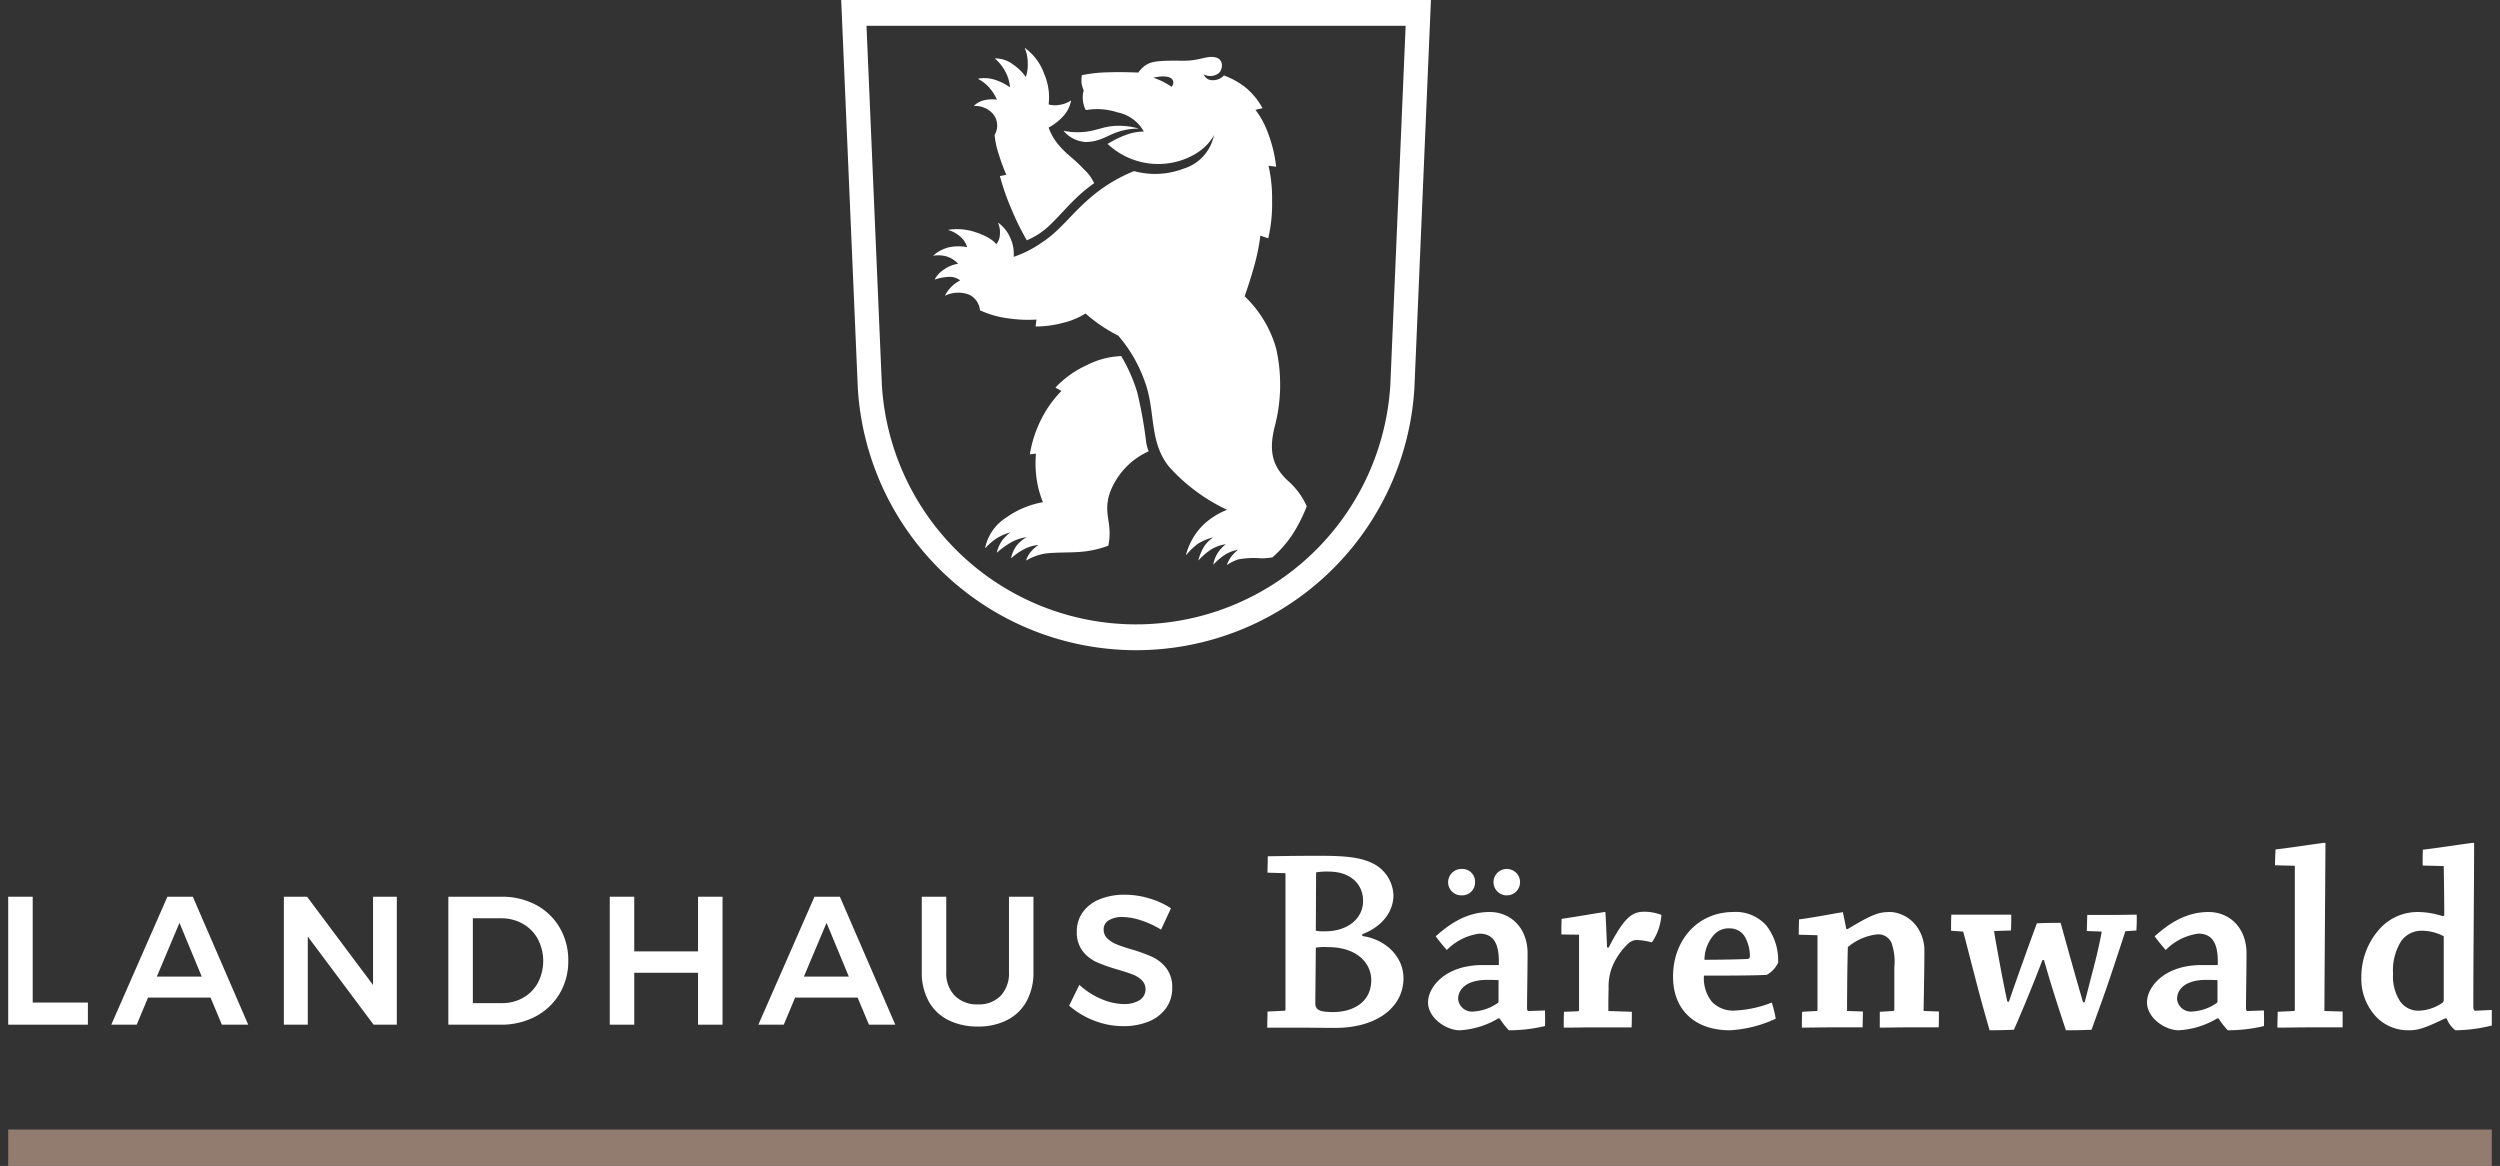<svg id="Ebene_1" data-name="Ebene 1" xmlns="http://www.w3.org/2000/svg" viewBox="0 0 320.244 149.35"><rect x="0" y="0" width="320.244" height="149.35" fill="#333333" stroke="none"/><defs><style>.cls-1{fill:#fff;}.cls-2{fill:none;stroke:#927c6f;stroke-miterlimit:10;stroke-width:5px;}</style></defs><title>Landhaus_Bärenwald_Logo</title><path class="cls-1" d="M145.528,79.982A32.632,32.632,0,0,1,112.962,49.256c0-.004-1.689-39.509-1.967-45.949h69.064c-.075,1.749-1.959,45.949-1.959,45.973a32.636,32.636,0,0,1-32.572,30.701M107.755,0l2.124,49.642a35.713,35.713,0,0,0,71.304.039L183.299,0Z"/><path class="cls-1" d="M150.062,11.115a9.124,9.124,0,0,0-2.318-1.161c1.1-.263,2.179-.241,2.487.302a.735.735,0,0,1-.169.859m14.895,50.452c-2.157-2.014-2.332-4.05-1.722-6.725a21.054,21.054,0,0,0,.237-10.192,14.805,14.805,0,0,0-4.038-6.7s.738-2.061,1.298-4.14a25.961,25.961,0,0,0,.718-3.622l1.01.339a19.201,19.201,0,0,0,.49-4.787,18.623,18.623,0,0,0-.455-4.505l.979.12a17.519,17.519,0,0,0-1.03-4.262,11.035,11.035,0,0,0-1.626-3.024l.91-.208a8.945,8.945,0,0,0-2.289-2.744,10.042,10.042,0,0,0-2.655-1.449,1.936,1.936,0,0,1-1.526.606,1.153,1.153,0,0,1-1.061-.745,1.783,1.783,0,0,0,1.81-.08c.647-.4.828-1.832-.281-2.095-1.167-.277-1.971.445-4.199.426-1.812-.014-3.565-.045-4.424.375a3.342,3.342,0,0,0-1.287,1.145s-1.855-.104-3.936-.035a18.096,18.096,0,0,0-3.297.367,4.454,4.454,0,0,0-.035,1.014,3.437,3.437,0,0,0,.273.924,3.269,3.269,0,0,0-.118,1.067,3.44,3.44,0,0,0,.386,1.467,8.224,8.224,0,0,1,3.999.277,4.989,4.989,0,0,1,3.436,2.471,6.529,6.529,0,0,0-2.236.408,13.218,13.218,0,0,0-2.409,1.175,9.484,9.484,0,0,0,9.175,2.185c3.548-1.077,4.456-3.354,4.456-3.354a5.622,5.622,0,0,1-3.86,4.326,10.242,10.242,0,0,1-6.384.326,19.966,19.966,0,0,0-5.252,3.12c-2.689,2.202-4.124,4.454-6.533,6.011a13.882,13.882,0,0,1-3.63,1.851,4.943,4.943,0,0,0-.514-2.595,4.58,4.58,0,0,0-1.451-1.763c-.041-.031-.053-.02-.033.018a3.016,3.016,0,0,1,.228,1.512,2.038,2.038,0,0,1-.469,1.22s-.418-.779-2.514-1.502a7.411,7.411,0,0,0-3.595-.357c-.051.01-.051.022-.002.037a4.15,4.15,0,0,1,1.534.863,2.797,2.797,0,0,1,.855,1.326,6.133,6.133,0,0,0-2.324.016,4.815,4.815,0,0,0-1.981,1.028c-.039.037-.035.051.016.045a3.984,3.984,0,0,1,1.702.114,3.464,3.464,0,0,1,1.434.928,3.967,3.967,0,0,0-1.74.688,3.532,3.532,0,0,0-1.245,1.271c-.025.043-.012.059.03.047a6.013,6.013,0,0,1,1.679-.322,2.145,2.145,0,0,1,1.538.449,4.425,4.425,0,0,0-1.924,1.887c-.033.055-.02.071.035.045a3.904,3.904,0,0,1,3.059-.098,2.451,2.451,0,0,1,1.363,1.989,12.059,12.059,0,0,0,3.618,1.032,17.191,17.191,0,0,0,3.615.155l-.106.892a13.993,13.993,0,0,0,3.599-.49,9.539,9.539,0,0,0,2.793-1.177,19.61,19.61,0,0,0,4.195,2.838,18.229,18.229,0,0,1,3.393,5.862c1.42,3.781.502,7.741,3.144,10.967a23.32,23.32,0,0,0,7.402,5.478A9.558,9.558,0,0,0,154.232,67.141a8.404,8.404,0,0,0-2.297,3.891c-.018.084.004.086.061.018a8.28,8.28,0,0,1,1.449-1.394,6.908,6.908,0,0,1,1.973-.822,4.247,4.247,0,0,0-1.171,1.171,6.157,6.157,0,0,0-.722,1.7c-.02.075.002.084.053.024a8.406,8.406,0,0,1,1.528-1.322,5.158,5.158,0,0,1,1.922-.698,4.572,4.572,0,0,0-1.012,1.083,3.887,3.887,0,0,0-.579,1.434c-.01.073.008.088.057.037a7.68,7.68,0,0,1,1.41-1.194,4.507,4.507,0,0,1,1.695-.645,5.316,5.316,0,0,0-.871.873,4.108,4.108,0,0,0-.545,1.006c-.022.059-.004.071.053.035a5.287,5.287,0,0,1,1.428-.69,11.081,11.081,0,0,1,2.859-.129,8.625,8.625,0,0,0,1.471-.118,14.825,14.825,0,0,0,2.556-2.918,19.802,19.802,0,0,0,1.841-3.632,9.485,9.485,0,0,0-2.434-3.287"/><path class="cls-1" d="M139.127,18.192c1.724-.029,2.718-.824,3.979-1.263a8.286,8.286,0,0,1,2.648-.453c.104.002.104-.012,0-.041a9.401,9.401,0,0,0-3.038-.304c-1.404.12-1.881.463-3.422.72a8.7,8.7,0,0,1-2.997-.09c-.039-.008-.047.004-.02.037a3.961,3.961,0,0,0,2.851,1.394"/><path class="cls-1" d="M127.224,14.619a2.342,2.342,0,0,1,.182,2.667,11.072,11.072,0,0,0,.559,2.55,22.014,22.014,0,0,0,.945,2.55l-.824.173a30.31,30.31,0,0,0,1.418,4.089,33.999,33.999,0,0,0,2.028,4.132,9.552,9.552,0,0,0,2.95-1.942c1.365-1.324,2.057-2.202,3.375-3.471A19.525,19.525,0,0,1,140.158,23.47a5.601,5.601,0,0,0-1.328-1.8c-1.222-1.328-2.132-1.818-3.165-3.04a7.049,7.049,0,0,1-1.34-2.287,6.998,6.998,0,0,0,1.832-1.416,4.014,4.014,0,0,0,1.039-2.006c.006-.041-.006-.047-.049-.022a3.571,3.571,0,0,1-1.496.543,2.888,2.888,0,0,1-1.326-.069,7.443,7.443,0,0,0-.543-3.844,6.967,6.967,0,0,0-2.463-3.36c-.047-.031-.055-.018-.033.033a4.848,4.848,0,0,1,.363,1.791,4.986,4.986,0,0,1-.243,1.869,6.251,6.251,0,0,0-1.592-1.571,3.75,3.75,0,0,0-2.326-.808c-.043,0-.047.018-.01.049a5.571,5.571,0,0,1,1.306,1.651,4.955,4.955,0,0,1,.594,2.008,6.971,6.971,0,0,0-1.902-.961,4.372,4.372,0,0,0-2.152-.155c-.043.01-.049.025-.012.043a4.861,4.861,0,0,1,1.498,1.214,5.347,5.347,0,0,1,.891,1.432,4.583,4.583,0,0,0-1.589.067,2.726,2.726,0,0,0-1.34.708c-.025.031-.02.043.018.037a3.005,3.005,0,0,1,2.434,1.045"/><path class="cls-1" d="M145.683,50.28a21.027,21.027,0,0,0-2.053-4.664,10.436,10.436,0,0,0-4.387,1.147,12.674,12.674,0,0,0-4.05,2.891l.778.422a14.384,14.384,0,0,0-2.583,3.616,15.389,15.389,0,0,0-1.465,4.501l.779-.086a14.537,14.537,0,0,0,.041,2.867,12.727,12.727,0,0,0,.853,3.356,11.486,11.486,0,0,0-4.66,1.942,6.069,6.069,0,0,0-2.734,3.869c-.016.075.01.084.059.027a7.615,7.615,0,0,1,1.326-1.161A6.551,6.551,0,0,1,129.407,68.2a6.064,6.064,0,0,0-1.061,1.069,4.769,4.769,0,0,0-.643,1.438c-.014.071.008.084.067.029a10.574,10.574,0,0,1,1.785-1.279,5.686,5.686,0,0,1,1.963-.651,4.631,4.631,0,0,0-1.257,1.037,4.184,4.184,0,0,0-.733,1.596c-.014.063.006.071.057.029a7.385,7.385,0,0,1,1.626-1.132,4.956,4.956,0,0,1,1.826-.526,4.491,4.491,0,0,0-.961.839,3.286,3.286,0,0,0-.616,1.081c-.016.053,0,.071.043.043a6.893,6.893,0,0,1,2.377-.863c1.222-.167,2.92-.108,4.334-.202a13.047,13.047,0,0,0,3.754-.806,7.115,7.115,0,0,0,.139-2.218c-.071-1.536-.91-3.189.763-6.033a9.413,9.413,0,0,1,4.269-3.838,6.167,6.167,0,0,1-.312-1.12,55.114,55.114,0,0,0-1.144-6.411"/><path class="cls-1" d="M1.051,114.868H4.189v13.557h7.07V131.259H1.051Z"/><path class="cls-1" d="M28.422,131.259l-1.451-3.466H18.962l-1.451,3.466h-3.256l7.189-16.391h3.254L31.795,131.259Zm-8.335-6.158h5.759l-2.856-6.884Z"/><path class="cls-1" d="M47.787,114.868h3.044V131.259H47.857l-8.43-11.286v11.286H36.361V114.868h2.973L47.787,126.178Z"/><path class="cls-1" d="M68.649,115.91a7.66,7.66,0,0,1,3.044,2.916,8.204,8.204,0,0,1,1.101,4.238,8.091,8.091,0,0,1-1.112,4.227,7.812,7.812,0,0,1-3.079,2.915,9.327,9.327,0,0,1-4.473,1.054H57.433V114.868h6.814A9.176,9.176,0,0,1,68.649,115.91ZM67.022,127.805a4.897,4.897,0,0,0,1.884-1.92,6.062,6.062,0,0,0-.024-5.62A4.977,4.977,0,0,0,66.951,118.322a5.521,5.521,0,0,0-2.751-.691H60.571V128.496h3.746A5.353,5.353,0,0,0,67.022,127.805Z"/><path class="cls-1" d="M78.108,114.868h3.137v7.002h8.172v-7.002h3.139V131.259H89.417v-6.65H81.246V131.259H78.108Z"/><path class="cls-1" d="M111.311,131.259l-1.451-3.466h-8.009l-1.451,3.466h-3.256l7.189-16.391H107.588l7.096,16.391Zm-8.335-6.158h5.759l-2.856-6.884Z"/><path class="cls-1" d="M122.316,127.559a3.985,3.985,0,0,0,2.951,1.1,3.866,3.866,0,0,0,2.914-1.1,4.192,4.192,0,0,0,1.066-3.044v-9.647h3.137v9.647a7.605,7.605,0,0,1-.867,3.712,5.865,5.865,0,0,1-2.47,2.423,8.017,8.017,0,0,1-3.781.843,8.211,8.211,0,0,1-3.829-.843,5.833,5.833,0,0,1-2.493-2.423,7.605,7.605,0,0,1-.867-3.712v-9.647h3.137v9.647A4.112,4.112,0,0,0,122.316,127.559Z"/><path class="cls-1" d="M146.141,117.889a7.803,7.803,0,0,0-2.33-.422,3.256,3.256,0,0,0-1.78.422,1.321,1.321,0,0,0-.655,1.171,1.543,1.543,0,0,0,.456,1.135,3.556,3.556,0,0,0,1.149.749,18.143,18.143,0,0,0,1.884.644,20.628,20.628,0,0,1,2.728.984,4.864,4.864,0,0,1,1.815,1.452,3.993,3.993,0,0,1,.75,2.528,4.317,4.317,0,0,1-.808,2.611,5.058,5.058,0,0,1-2.224,1.698,8.437,8.437,0,0,1-3.243.585,10.205,10.205,0,0,1-3.746-.714,10.647,10.647,0,0,1-3.183-1.908l1.31-2.67a9.578,9.578,0,0,0,2.788,1.803,7.403,7.403,0,0,0,2.879.656,3.66,3.66,0,0,0,2.06-.503,1.656,1.656,0,0,0,.293-2.529,3.387,3.387,0,0,0-1.158-.737q-.702-.281-1.921-.632a22.834,22.834,0,0,1-2.716-.96,4.711,4.711,0,0,1-1.802-1.417,3.903,3.903,0,0,1-.75-2.493,4.178,4.178,0,0,1,.761-2.494,4.907,4.907,0,0,1,2.155-1.65,8.259,8.259,0,0,1,3.22-.585,10.864,10.864,0,0,1,3.148.468,10.644,10.644,0,0,1,2.775,1.264l-1.264,2.739A11.879,11.879,0,0,0,146.141,117.889Z"/><path class="cls-1" d="M164.496,129.473c.101,0,.169-.034.169-.169v-17.45l-2.3-.067c0-.71.035-1.421.035-2.097,1.588-.034,4.599-.067,6.357-.067,3.077,0,5.242.101,6.966.913a4.741,4.741,0,0,1,2.773,4.126c0,2.401-1.793,4.193-3.99,5.004v.237c2.941.406,5.275,2.604,5.275,5.411,0,3.686-3.381,6.358-8.759,6.358-.946,0-3.753-.034-4.397-.034h-4.294c0-.676.033-1.421.033-2.063Zm3.99-.947c0,.913.71,1.116,2.3,1.116,2.468,0,4.87-1.217,4.87-4.092,0-1.995-1.623-4.227-5.58-4.227a7.236,7.236,0,0,0-1.522.068Zm.068-9.3a5.568,5.568,0,0,0,1.285.067c2.637,0,4.769-1.522,4.769-3.889,0-2.096-1.555-3.754-4.397-3.754a7.767,7.767,0,0,0-1.623.101Z"/><path class="cls-1" d="M191.924,130.453a10.676,10.676,0,0,1-4.936,1.522c-1.725,0-4.058-1.556-4.058-3.585,0-1.894,2.131-4.769,6.999-4.769h2.063c.101-2.773-.676-4.024-2.501-4.024a7.195,7.195,0,0,0-4.159,2.097c-.475-.541-.981-1.15-1.421-1.759,1.859-1.656,4.023-3.11,6.931-3.11,2.571,0,4.837,1.927,4.837,5.309,0,1.86-.068,5.546-.068,6.967,0,.304.068.44.237.406l2.063-.068c0,.609.033,1.353,0,1.996a19.954,19.954,0,0,1-4.632.541,10.049,10.049,0,0,1-1.185-1.522Zm-4.632-19.141a1.619,1.619,0,0,1,1.658,1.691,1.643,1.643,0,0,1-1.726,1.69,1.682,1.682,0,0,1-1.725-1.69,1.709,1.709,0,0,1,1.759-1.691Zm-.506,16.706a1.778,1.778,0,0,0,1.96,1.555,6.032,6.032,0,0,0,3.145-1.115.286.286,0,0,0,.068-.237v-2.671c-.169,0-.71-.034-1.386-.034-2.672,0-3.788,1.15-3.788,2.469Zm6.256-16.706a1.691,1.691,0,1,1-.035,3.382,1.691,1.691,0,1,1,0-3.382Z"/><path class="cls-1" d="M200.008,119.699c0-.676,0-1.353.033-1.995,1.454-.203,5.378-.879,5.545-.879.035,0,.068.033.068.101.068,1.115.136,2.773.203,4.43l.204.034c1.995-3.89,3.009-4.599,4.564-4.599a6.205,6.205,0,0,1,2.199.406,7.093,7.093,0,0,1-1.218,3.517,9.515,9.515,0,0,0-1.927-.305,1.653,1.653,0,0,0-1.049.406,8.598,8.598,0,0,0-2.028,2.841,6.87,6.87,0,0,0-.541,2.976c-.035.913-.035,2.029-.035,2.875l3.011.101c0,.608,0,1.353-.035,1.995h-4.666c-1.286,0-2.808.034-4.025.034,0-.642,0-1.387.033-2.029l1.793-.067c.068-.034.136-.068.136-.136v-9.671Z"/><path class="cls-1" d="M214.314,125.076c0-4.565,3.079-8.251,7.744-8.251a5.208,5.208,0,0,1,4.227,1.758,7.274,7.274,0,0,1,1.489,4.735,3.443,3.443,0,0,1-1.454,1.555c-1.489.101-5.547.101-8.05.101a4.816,4.816,0,0,0,1.016,3.348,3.777,3.777,0,0,0,3.11,1.116,14.39,14.39,0,0,0,4.566-1.014,15.303,15.303,0,0,1,.506,2.062,15.672,15.672,0,0,1-5.884,1.489c-4.43,0-7.271-2.571-7.271-6.866Zm7.238-6.154a2.527,2.527,0,0,0-2.131.981,4.874,4.874,0,0,0-1.082,3.043c1.623,0,3.889-.034,5.446-.101a.339.339,0,0,0,.372-.372,5.107,5.107,0,0,0-.677-2.537,2.25,2.25,0,0,0-1.894-1.014Z"/><path class="cls-1" d="M230.413,119.733c0-.642.033-1.353.033-1.962,1.489-.169,5.378-.913,5.58-.913.068,0,.068.034.068.101.134.677.304,1.455.407,2.03l.168.033c3.348-2.029,4.093-2.198,5.58-2.198a4.545,4.545,0,0,1,3.585,2.333,5.254,5.254,0,0,1,.676,2.705c0,2.232-.066,5.276-.101,7.643l1.962.067c0,.642,0,1.387-.033,2.029h-3.889c-1.218,0-2.604.034-3.653.034v-2.029l1.725-.101c.068,0,.101-.068.136-.135v-5.445a7.227,7.227,0,0,0-.372-3.179,1.849,1.849,0,0,0-1.894-1.048,7.061,7.061,0,0,0-3.686,1.623c-.068,2.334-.101,5.952-.101,8.184l2.028.067c0,.676-.033,1.387-.033,2.029h-3.992c-1.217,0-2.637.034-3.788.034,0-.642,0-1.387.035-2.029l1.861-.101c.066,0,.101-.068.101-.135V119.801Z"/><path class="cls-1" d="M272.248,119.293c-.44,1.387-1.082,3.315-1.995,6.053-.778,2.3-1.454,4.126-2.334,6.561-.744.034-1.759.068-3.281.068-.946-2.875-1.894-5.749-2.807-8.996h-.203c-.946,2.536-2.569,6.493-3.652,8.928-.778.034-1.962.068-3.112.068-.845-2.909-1.386-4.938-1.927-7.034-.609-2.334-1.049-4.092-1.421-5.479a.155.155,0,0,0-.169-.135l-1.421-.101c0-.676,0-1.421.035-2.063h7.676c0,.642,0,1.387-.035,2.029l-2.164.068c.101.778.407,2.401.745,4.261.337,1.826.676,3.483.946,4.769l.203.033c.778-2.299,2.639-7.507,3.585-10.043.372-.034,1.759-.068,3.044-.068.676,2.469,2.198,7.914,2.875,10.179h.203c.473-1.793.744-2.908,1.183-4.565.407-1.589.778-3.212.981-4.363.033-.101,0-.135-.101-.135l-1.793-.067c.033-.71.033-1.455.068-2.063h3.821c.846,0,1.793-.034,2.503-.034.033.642,0,1.387-.033,2.029Z"/><path class="cls-1" d="M284.019,130.453a10.676,10.676,0,0,1-4.936,1.522c-1.725,0-4.058-1.556-4.058-3.585,0-1.894,2.13-4.769,6.999-4.769h2.063c.101-2.773-.676-4.024-2.501-4.024a7.203,7.203,0,0,0-4.161,2.097c-.473-.541-.981-1.15-1.419-1.759,1.859-1.656,4.023-3.11,6.931-3.11,2.571,0,4.837,1.927,4.837,5.309,0,1.86-.068,5.546-.068,6.967,0,.304.068.44.237.406l2.063-.068c0,.609.033,1.353,0,1.996a19.954,19.954,0,0,1-4.632.541,10.049,10.049,0,0,1-1.185-1.522Zm-5.139-2.435a1.778,1.778,0,0,0,1.96,1.555,6.032,6.032,0,0,0,3.145-1.115.286.286,0,0,0,.068-.237v-2.671c-.169,0-.71-.034-1.386-.034-2.672,0-3.788,1.15-3.788,2.469Z"/><path class="cls-1" d="M291.426,110.839c0-.676.033-1.387.068-2.029,1.623-.169,5.985-.846,6.289-.846.068,0,.103.034.103.135-.035,5.884-.103,14.846-.136,21.407l2.334.067v2.029h-4.261c-1.319,0-2.841.034-4.093.034,0-.642.035-1.387.035-2.029l2.063-.101a.146.146,0,0,0,.134-.135V110.906Z"/><path class="cls-1" d="M313.206,130.453c-2.908,1.42-3.652,1.522-4.666,1.522a5.642,5.642,0,0,1-4.058-1.623,7.059,7.059,0,0,1-1.997-5.174,9.153,9.153,0,0,1,2.402-6.256,6.557,6.557,0,0,1,4.87-2.096,10.524,10.524,0,0,1,3.178.541l.169-.102c0-2.13-.033-4.193-.066-6.324l-2.705-.067c0-.677,0-1.387.033-2.03,1.826-.203,6.121-.879,6.493-.879.033,0,.068.034.068.101,0,5.783-.101,14.474-.101,20.866,0,.339.066.541.304.541l2.063-.101v1.995a19.956,19.956,0,0,1-4.667.609,3.484,3.484,0,0,1-1.115-1.522Zm-.168-2.536v-7.982a6.027,6.027,0,0,0-2.773-.71,3.194,3.194,0,0,0-2.672,1.319,7.017,7.017,0,0,0-1.047,4.193,5.816,5.816,0,0,0,.913,3.551,2.883,2.883,0,0,0,2.299,1.183,5.679,5.679,0,0,0,3.112-1.014c.134-.102.169-.237.169-.508Z"/><line id="Linie" class="cls-2" x1="1.051" y1="147.192" x2="319.192" y2="147.192"/></svg>